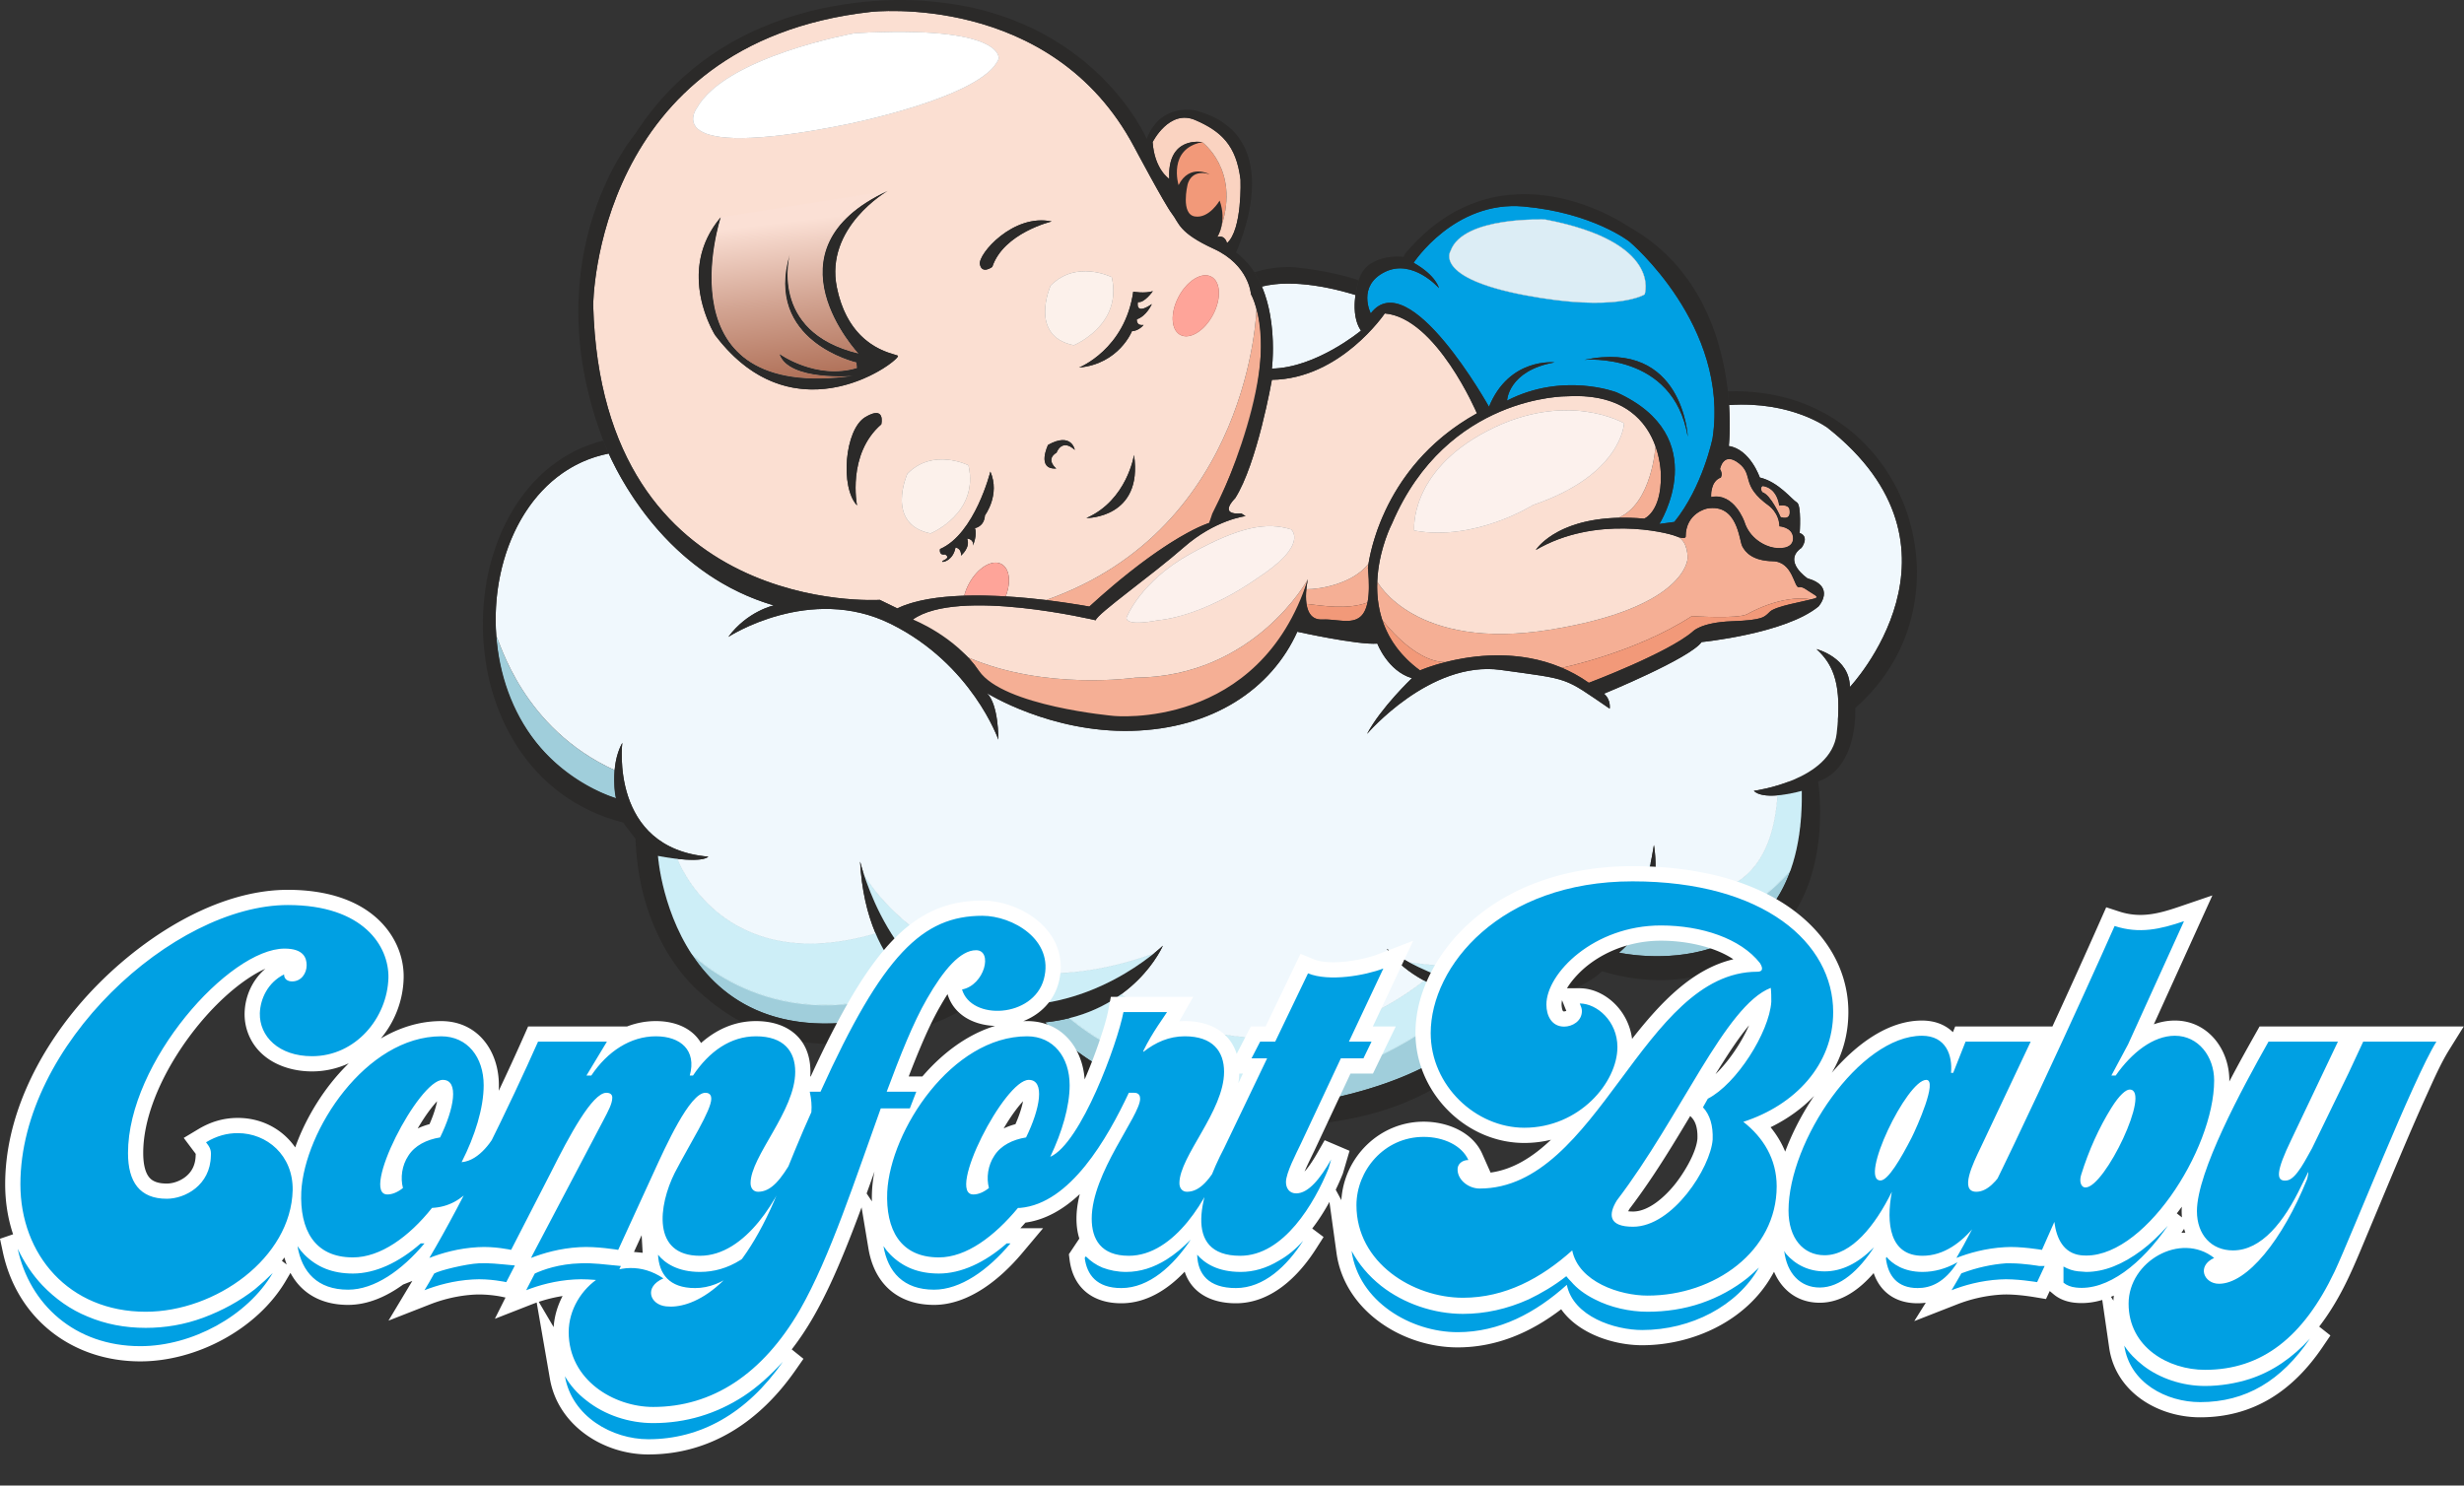 <?xml version="1.0" encoding="UTF-8"?> <svg xmlns="http://www.w3.org/2000/svg" width="1932" height="1165" fill="none" viewBox="0 0 1932 1165"><rect x="0" y="0" width="1932" height="1165" fill="#333333" stroke="none"/><g clip-path="url(#a)"><path fill="#FDCDB9" fill-rule="evenodd" d="M1381.98 381.23s10.78.304 13.06 15.334c0 0 7.28-1.367 8.04 3.036.76 4.402-.45 7.742-6.83 5.921 0 0-7.59-17.459-14.42-19.584 0 0-2.28-3.188.15-4.707Z" clip-rule="evenodd"></path><path fill="#FDCDB9" fill-rule="evenodd" d="M1348.73 367.872s2.43-13.968 14.58-4.555c12.14 9.413.91 17.004 23.68 33.399 0 0 7.89 5.466 8.2 16.093 0 0 9.71.607 10.62 8.198.91 7.591-6.68 9.716-14.57 8.502-7.9-1.215-19.43-7.592-23.38-20.344 0 0-8.05-23.071-26.11-19.432 0 0-.91-12.145 7.59-15.182 0 0 1.82-2.732-.61-6.679Z" clip-rule="evenodd"></path><path fill="#F29979" fill-rule="evenodd" d="M942.626 111.455s33.412 24.469 11.841 74.389c0 0-27.353 1.463-28.857-19.611-1.505-21.075-6.68-28.542-6.68-28.542l3.06-19.143s7.096-5.444 20.636-7.093Z" clip-rule="evenodd"></path><path fill="#A0CEDB" fill-rule="evenodd" d="M389.146 498.758c2.851 4.453 20.561 72.338 92.775 105.195 0 0-1.171 14.32 1.085 21.948 0 0-86.565-24.191-93.86-127.143Zm152.559 248.539s67.664 70.509 175.163 26.162c10.521 8.525 18.833 11.296 18.833 11.296-111.733 40.958-166.891 4.654-193.996-37.458Zm277.798 54.461c6.883-.718 13.306-1.879 19.293-3.388 0 0 142.749 127.472 312.224-16.134 13.04 3.392 22.52 4.34 22.52 4.34-39.48 71.05-171.25 81.373-171.25 81.373-123.882 7.287-182.787-66.191-182.787-66.191Zm466.757-74.862s60.78 19.2 117.65-44.25c-31.32 87.655-134.43 64.458-134.43 64.458a76.717 76.717 0 0 0 16.78-20.208Z" clip-rule="evenodd"></path><path fill="#CDEEF7" fill-rule="evenodd" stroke="#CDEEF7" stroke-miterlimit="22.926" stroke-width=".756" d="M515.873 671.197c5.922 1.104 10.964 1.859 15.256 2.352 0 0 34.03 93.917 155.436 58.496 8.709 20.454 20.471 33.447 30.304 41.414-107.5 44.347-175.163-26.162-175.163-26.162-23.129-35.935-25.833-76.1-25.833-76.1Zm388.877 76.571c-17.554 14.211-66.285 47.596-128.362 39.416-62.521-8.239-90.229-74.5-98.869-100.919 0 0 68.353 118.72 227.231 61.503Zm200.45 7.123c3.06-1.184 121.57 27.578 188.93-77.437-9.57 45.946-26.94 64.256-79.91 89.083-39.96 18.734-84.78 1.22-109.02-11.646Zm307.6-134.704c.38 25.379-2.97 45.898-8.89 62.46-56.87 63.449-117.65 44.25-117.65 44.25 5.77-10.036 8.86-20.522 10.43-30.041 0 0 90.39 31.625 97.03-73.115 9.68-.813 19.08-3.554 19.08-3.554ZM878.982 779.836s115.287 83.82 237.718-10.778c11.73 6.369 24.12 10.522 34.32 13.178-169.474 143.606-312.224 16.134-312.224 16.134 16.569-4.176 29.796-11.02 40.186-18.534Z" clip-rule="evenodd"></path><path fill="#F5AF95" fill-rule="evenodd" d="M1025.52 454.254s-41.747 76.589-135.265 77.196c0 0-70.607 10.363-131.13-15.864 0 0 1.8 1.788 4.67 5.422 7.149 9.057 9.29 25.437 49.632 34.698 18.621 4.274 41.432 10.489 70.608 10.724 0 0 75.109-1.362 117.945-55.086 10.84-13.85 16.58-35.437 23.54-57.09Zm46.74 18.254c1.26-6.173 1.48-14.871.32-27.059 0 0 .11-1.199.45-3.381-12.21 15.731-37.94 20.154-48.73 20.049-.34 3.465-.48 7.617.1 11.472 12.21 1.384 32.04 4.85 47.86-1.081Zm309.72-91.277s10.78.304 13.06 15.333c0 0 7.28-1.366 8.04 3.037.76 4.402-.45 7.742-6.83 5.921 0 0-7.59-17.459-14.42-19.584 0 0-2.28-3.188.15-4.707Zm-33.25-13.359s2.43-13.967 14.58-4.555c12.14 9.413.91 17.004 23.68 33.399 0 0 7.89 5.466 8.2 16.093 0 0 9.71.607 10.62 8.198.92 7.59-6.68 9.716-14.57 8.501-7.89-1.214-19.43-7.591-23.38-20.343 0 0-8.05-23.071-26.11-19.432 0 0-.91-12.145 7.59-15.182 0 0 1.82-2.732-.61-6.679Zm71.33 102.156c3.51-.815 6.77-1.234 1.85-4.084-5.77-3.34-7.9-6.073-11.54-5.465-3.64.607-4.56-20.04-20.34-20.343-15.79-.304-21.56-6.984-23.99-11.842-2.43-4.858-3.64-33.703-27.63-29.452 0 0-16.7 3.34-16.7 22.165 0 0-.3 2.429-7.9-.607 10.09 2.707 9.42 17.531 9.42 17.531s-.6 38.562-107.48 55.869c-106.88 17.307-135.86-37.656-135.86-37.656-.38 9.5.56 19.732 3.88 29.926 0 0 24.77 33.397 49.68 33.163 21.37-5.428 56.82-10.148 91.21 4.476 0 0 57.28-11.692 101.91-40.537 0 0 35.53 2.429 43.42-1.518 0 0 26.35-15.66 50.07-11.626Zm-122-120.03s-2.67 44.954-29.15 56.061c6.22-.158 12.97.038 20.31.677 0 0 13.36-5.162 13.06-33.399 0 0 .29-10.744-4.22-23.339ZM985.204 242.336s-4.265 171.641-164.987 228.252c0 0 27.31 3.706 33.947 5.109 0 0 52.773-50.288 93.923-65.584 0 0 55.113-109.726 37.117-167.777Z" clip-rule="evenodd"></path><path fill="#F29979" fill-rule="evenodd" d="M1072.25 472.507c-4.33 21.202-20.92 12.619-35.5 13.325-8.15.394-11.35-5.467-12.35-12.243 12.21 1.384 32.04 4.849 47.85-1.082Zm61.2 46.726c-12.38 3.144-20.03 6.526-20.03 6.526-16.12-11.84-25.11-25.73-29.65-39.69 0 0 24.77 33.398 49.68 33.164Zm286.61-49.205c-.61.14-1.22.292-1.8.47-3.94 1.215-25.81 4.858-30.36 9.109-4.56 4.251-4.86 6.68-29.76 7.591-24.89.911-30.97 8.198-30.97 8.198-20.04 17.003-81.37 40.079-81.37 40.079-6.91-4.866-14-8.733-21.14-11.767 0 0 57.28-11.692 101.91-40.537 0 0 35.53 2.429 43.42-1.518 0 0 26.35-15.66 50.07-11.625Z" clip-rule="evenodd"></path><path fill="#FAD3C1" fill-rule="evenodd" d="M972.684 140.907c-3.34-27.023-15.182-37.954-35.525-46.76-20.343-8.804-33.399 17.308-33.399 17.308 1.518 21.558 13.057 28.845 13.057 28.845-.57-10.621 1.735-17.421 5.172-21.752 7.569-9.534 20.636-7.093 20.636-7.093s29.359 21.501 15.269 65.311c-1.174 5.697-3.428 9.079-3.428 9.079 6.376-1.823 7.591 4.858 7.591 4.858 12.145-10.628 10.627-49.796 10.627-49.796Z" clip-rule="evenodd"></path><path fill="#FBDFD2" fill-rule="evenodd" d="M918.939 167.612c-5.668-7.287-29.554-52.224-29.554-52.224C824.61-6.874 682.916 9.32 682.916 9.32 465.921 33.61 465.111 239.269 465.111 239.269c6.478 245.334 224.687 231.165 224.687 231.165l13.765 6.68c13.592-6.553 32.568-9.305 52.479-9.943.775-3.016 1.975-6.132 3.609-9.2 6.698-12.581 18.128-19.587 25.529-15.646 6.518 3.47 7.736 14.274 3.358 25.394 11.34.665 22.185 1.731 31.678 2.868 160.722-56.611 164.987-228.252 164.987-228.252-2.074-7.837-4.324-11.568-4.324-11.568s-1.41-22.916-29.148-35.626c-27.738-12.71-27.125-20.242-32.792-27.529ZM696.155 286.519c-4.82 3.365-11.626 7.326-19.846 10.753-19.628 8.181-47.323 13.312-75.315 0-13.678-6.505-27.427-17.413-40.34-34.521 0 0-1.386-2.186-3.246-6.033-6.274-12.973-17.937-44.836 0-75.452 2.129-3.635 4.676-7.253 7.699-10.819 0 0-48.176 145.742 104.449 124.286 0 0-51.01 4.453-58.297-17.004 0 0 28.744 20.648 60.726 10.931l-.405-4.453s-72.871-16.598-52.224-85.016c0 0-17.408 61.13 53.844 78.134 0 0-76.515-81.373 22.671-127.525 0 0-49.391 28.339-39.675 75.705 7.286 35.518 28.23 46.679 39.959 50.894 3.913 1.406 6.8 2.039 7.813 2.545.837.419-2.086 3.576-7.813 7.575Zm72.182-79.232c-1.619-8.096 26.315-40.079 56.273-33.601 0 0-37.65 8.906-46.556 35.625 0 0-8.097 6.073-9.717-2.024Zm55.421 16.736c20.039-20.647 47.973-6.68 47.973-6.68 8.623 37.676-29.756 53.439-29.756 53.439-35.828-7.287-18.217-46.759-18.217-46.759Zm64.817 4.721s8.907 1.62 15.384-.405c0 0-6.818 9.607-11.74 8.502 0 0-2.632 10.93 10.93 1.619 0 0-4.048 9.311-11.74 11.943 0 0-.81 5.263 5.263 4.454 0 0-3.644 4.655-9.109 4.857 0 0-10.121 25.708-41.496 28.541 0 0 36.031-14.169 42.508-59.511ZM737.067 430.57c27.327-11.842 39.472-60.726 39.472-60.726 7.895 18.217-4.25 34.31-4.25 34.31-.608 9.109-7.895 10.019-7.895 10.019 2.125 5.162-1.518 13.664-1.518 13.664.91-5.161-4.555-5.465-4.555-5.465 2.826 7.22-4.858 13.359-4.858 13.359.607-5.769-4.25-6.376-4.25-6.376-2.126 12.449-14.575 12.449-9.109 10.02 5.465-2.429.91-4.554.91-4.554-5.162.911-3.947-4.251-3.947-4.251Zm187.152-197.893c6.698-12.582 18.128-19.586 25.53-15.646 7.4 3.94 7.97 17.334 1.271 29.916-6.699 12.581-18.129 19.586-25.53 15.646-7.4-3.941-7.97-17.334-1.271-29.916ZM678.463 327.12c16.193-9.716 12.55 5.668 12.55 5.668-27.125 23.481-19.028 63.56-19.028 63.56-13.36-14.169-9.716-59.512 6.478-69.228Zm149.693 40.295c-15.788.911-6.376-18.522-6.376-18.522 18.522-10.323 20.951 3.947 20.951 3.947-10.323-9.412-14.271 2.126-14.271 2.126-9.109 5.465-.304 12.449-.304 12.449Zm23.684 38.865c31.881-13.967 37.346-49.493 37.346-49.493 7.288 49.796-37.346 49.493-37.346 49.493ZM783.071 46.096c-11.766 30.203-120.238 51.617-120.238 51.617C514.662 127.468 546.239 84.96 546.239 84.96 568.708 44.274 670.12 26.056 670.12 26.056c118.416-6.68 112.951 20.04 112.951 20.04Zm-53.439 372.251c-35.828-7.287-18.218-46.759-18.218-46.759 20.04-20.647 47.974-6.68 47.974-6.68 8.622 37.675-29.756 53.439-29.756 53.439Z" clip-rule="evenodd"></path><path fill="#F0F8FD" fill-rule="evenodd" d="M887.256 573.16c-63.56 1.619-113.356-29.553-113.356-29.553 9.312 9.311 8.907 36.435 8.907 36.435s-20.647-59.107-84.207-90.684c-63.56-31.578-127.525 10.121-127.525 10.121 14.979-20.242 35.626-24.696 35.626-24.696-78.488-22.972-116.744-91.205-129.431-119.092-60.829 11.905-93.077 78.089-88.125 143.067 2.851 4.453 20.561 72.338 92.775 105.195.604-6.952 2.271-14.585 6.017-21.417 0 0-10.324 82.588 67.406 89.268 0 0-2.538 4.231-24.215 1.745 0 0 34.03 93.917 155.436 58.496-6.262-14.707-10.945-33.271-12.197-56.598 0 0 .965 4.134 3.151 10.817 0 0 68.352 118.721 227.231 61.504 4.598-3.722 7.057-6.129 7.057-6.129s-8.88 20.88-32.826 38.197c0 0 115.287 83.82 237.72-10.778-11.23-6.093-21.85-14.214-29.4-24.99 0 0 6.79 4.922 17.9 10.823 3.06-1.184 121.57 27.578 188.93-77.437.96-4.628 1.85-9.536 2.68-14.76 0 0 2.99 15.152-.12 34.162 0 0 90.39 31.625 97.03-73.116-7.37.619-14.9.121-18.57-3.554 0 0 12.48-1.623 26.53-6.852 6.96.377 46.15-9.758 39.45-49.127 1.88-29.416-4.3-43.741-16.8-55.15 0 0 26.12 6.68 26.12 29.756 0 0 102.62-108.7-17.61-203.433 0 0-28.26-21.083-77.08-17.755 1.27 19.219-.2 32.164-.2 32.164 16.8 2.631 24.29 24.695 24.29 24.695 14.77 3.441 25.3 17.509 29.04 19.533 3.75 2.024 2.23 23.987 2.23 23.987 8.1 2.935 1.42 11.639 1.42 11.639-15.18 10.525 4.65 23.885 4.65 23.885 22.67 6.478 8.71 22.064 8.71 22.064-26.11 21.457-91.7 27.935-91.7 27.935-9.31 12.955-76.51 40.484-76.51 40.484 5.66 4.859 4.45 11.741 4.45 11.741-36.84-25.1-29.96-22.671-85.42-30.364-55.47-7.691-104.86 50.201-104.86 50.201 10.93-20.647 35.22-43.723 35.22-43.723-19.02-5.668-27.12-27.125-27.12-27.125-15.38 1.215-62.75-9.311-62.75-9.311-20.242 44.938-66.394 76.11-129.954 77.73Z" clip-rule="evenodd"></path><path fill="#FBDFD2" fill-rule="evenodd" d="M1079.89 456.143s28.98 54.963 135.86 37.656c106.87-17.307 107.48-55.869 107.48-55.869s.59-12.93-7.55-16.844c-.57-.189-1.19-.417-1.87-.687-7.59-3.036-62.85-16.396-109.61 10.931 0 0 14.89-24.005 64.71-25.272 26.48-11.107 29.15-56.061 29.15-56.061-6.73-18.812-24.16-41.755-69.26-39.209 0 0-94.13-1.214-137.24 99.591 0 0-10.64 20.237-11.67 45.764Zm122.19-60.114s-45.54 28.845-93.21 20.04c0 0-4.56-46.152 57.69-78.337 62.24-32.185 106.88-5.769 106.88-5.769s-1.52 40.383-71.36 64.066Z" clip-rule="evenodd"></path><path fill="#FBDFD2" fill-rule="evenodd" d="M1024.29 462.117c10.8.105 36.52-4.318 48.74-20.05 2.42-15.412 16.4-79.887 85.02-117.919 0 0-31.88-74.997-72.26-78.336 0 0-34.62 51.313-88.512 52.072 0 0-11.538 65.888-28.844 92.911 0 0-13.967 13.36 4.858 11.842l3.34 2.125s-23.684 2.733-48.581 24.595c-24.898 21.861-67.71 51.921-68.925 57.082 0 0-108.092-25.808-143.314-.607 0 0 6.265 7.398 19.082 16.196 6.426 4.412 17.893 6.781 24.229 13.558 60.523 26.227 131.13 15.863 131.13 15.863 93.518-.607 135.267-77.195 135.267-77.195s-.79 3.347-1.23 7.863Zm-90.921-27.829c39.472-21.862 60.119-24.898 78.941-19.13 0 0 14.88 11.842-27.324 38.866 0 0-38.865 28.541-77.426 32.488 0 0-24.594 5.162-24.291-2.125 0 0 10.628-28.238 50.1-50.099Z" clip-rule="evenodd"></path><path fill="#00A0E3" fill-rule="evenodd" d="M1242.41 282.182c77.32-16.193 80.96 60.322 80.96 60.322-11.33-66.799-80.96-60.322-80.96-60.322Zm-60.73 31.983c44.13-22.671 85.83-6.478 85.83-6.478 76.92 34.817 33.6 103.235 33.6 103.235l11.74-1.619c22.26-27.53 29.96-65.585 29.96-65.585 13.36-88.255-65.18-154.244-65.18-154.244s-28.75-22.671-83-27.53c-54.24-4.858-86.23 44.128-86.23 44.128 17.82 10.121 19.84 19.837 19.84 19.837s-20.65-23.48-42.51-12.55c-21.86 10.931-10.93 32.388-10.93 32.388 29.96-39.27 92.71 73.276 92.71 73.276 15.79-38.865 51.41-34.817 51.41-34.817-36.43 6.478-37.24 29.959-37.24 29.959Zm107.85-83.31s-21.86 14.271-93.82.607c-71.96-13.663-58.3-34.614-58.3-34.614 9.73-27.463 74.39-24.594 74.39-24.594 92 17.611 77.73 58.601 77.73 58.601Z" clip-rule="evenodd"></path><path fill="#FCF1ED" fill-rule="evenodd" stroke="#FCF1ED" stroke-miterlimit="22.926" stroke-width=".288" d="M933.37 434.288c-39.472 21.861-50.1 50.099-50.1 50.099-.303 7.287 24.291 2.125 24.291 2.125 38.561-3.947 77.426-32.488 77.426-32.488 42.203-27.024 27.323-38.866 27.323-38.866-18.821-5.768-39.468-2.732-78.94 19.13Zm233.19-96.555c-62.25 32.185-57.69 78.336-57.69 78.336 47.67 8.806 93.21-20.039 93.21-20.039 69.84-23.683 71.36-64.066 71.36-64.066s-44.64-26.416-106.88 5.769Z" clip-rule="evenodd"></path><path fill="#DCEDF5" fill-rule="evenodd" stroke="#DCEDF5" stroke-miterlimit="22.926" stroke-width=".288" d="M1195.71 231.462c71.96 13.664 93.82-.607 93.82-.607s14.27-40.99-77.73-58.601c0 0-64.66-2.869-74.39 24.594 0 0-13.66 20.951 58.3 34.614Z" clip-rule="evenodd"></path><path fill="#FCF1EB" fill-rule="evenodd" stroke="#FCF1EB" stroke-miterlimit="22.926" stroke-width=".288" d="M729.632 418.347s38.378-15.764 29.755-53.439c0 0-27.934-13.967-47.973 6.679 0 0-17.611 39.473 18.218 46.76Zm94.125-194.324s-17.61 39.472 18.218 46.759c0 0 38.379-15.763 29.756-53.439 0 0-27.934-13.967-47.974 6.68Z" clip-rule="evenodd"></path><path fill="#FEA499" fill-rule="evenodd" stroke="#FEA499" stroke-miterlimit="22.926" stroke-width=".288" d="M949.749 217.031c-7.402-3.94-18.832 3.065-25.53 15.646-6.699 12.582-6.129 25.976 1.271 29.917 7.401 3.94 18.831-3.066 25.53-15.647 6.699-12.582 6.129-25.976-1.271-29.916Z" clip-rule="evenodd"></path><path fill="#FEA499" fill-rule="evenodd" d="M788.537 467.719c4.379-11.12 3.16-21.924-3.357-25.394-7.401-3.94-18.832 3.065-25.53 15.647-1.633 3.067-2.833 6.184-3.609 9.196 10.794-.347 21.862-.073 32.496.551Z" clip-rule="evenodd"></path><path fill="#fff" fill-rule="evenodd" stroke="#fff" stroke-miterlimit="22.926" stroke-width=".288" d="M546.238 84.96s-31.577 42.508 116.594 12.752c0 0 108.472-21.413 120.238-51.617 0 0 5.465-26.72-112.951-20.04 0 0-101.412 18.219-123.881 58.905Z" clip-rule="evenodd"></path><path fill="#F0F8FD" fill-rule="evenodd" d="M989.445 224.726c12.365 29.144 7.828 64.339 7.828 64.339 34.817-.607 69.837-29.756 69.837-29.756-5.73-8.34-5.41-20.126-4.31-27.965-40-12.184-63.416-9.216-73.355-6.618Z" clip-rule="evenodd"></path><path fill="url(#b)" fill-rule="evenodd" d="m695.872 149.8-130.764 20.647s-48.177 145.742 104.449 124.286c0 0-51.01 4.453-58.297-17.004 0 0 28.743 20.647 60.726 10.931l-.405-4.453s-72.872-16.599-52.224-85.017c0 0-17.409 61.131 53.843 78.135 0 0-76.515-81.374 22.672-127.525Z" clip-rule="evenodd"></path><path fill="#2B2A29" fill-rule="evenodd" d="M1354.82 306.966c139.2-4.93 197.33 162.974 99.88 248.243 0 0 2.68 46.849-29.15 57.69 0 0 15.79 97.162-52.22 134.205 0 0-44.94 36.436-117.21 14.574 0 0-19.43 21.254-66.79 22.469 0 0-34.01 100.198-195.543 98.984 0 0-124.488 4.251-194.324-78.944 0 0-42.508-3.644-48.58-10.324 0 0-114.166 65.585-202.218-15.789 0 0-47.367-37.042-50.403-120.237l-9.716-12.753c-147.228-37.835-140.742-267.97-15.56-299.582.761 2.006 2.169 5.538 4.285 10.19-111.26 21.773-126.902 225.142 5.809 270.567 0 0-5.465-24.898 4.858-43.723 0 0-10.324 82.588 67.406 89.268 0 0-3.643 6.072-39.472-.608 0 0 12.752 189.466 219.829 113.558 0 0-56.475-18.825-61.333-109.307 0 0 23.683 101.413 102.019 111.736 78.337 10.324 135.42-45.544 135.42-45.544s-22.469 52.831-92.304 60.119c0 0 58.904 73.478 182.787 66.191 0 0 131.77-10.323 171.25-81.373 0 0-60.73-6.072-86.23-42.508 0 0 68.62 49.795 126.91 22.468 58.3-27.326 73.48-46.759 82.59-103.841 0 0 10.32 52.224-27.33 84.409 0 0 145.75 32.791 143.32-126.918 0 0-29.15 8.502-37.65 0 0 0 60.72-7.894 64.97-44.937 4.26-37.043-1.82-53.439-15.78-66.191 0 0 26.11 6.679 26.11 29.755 0 0 102.63-108.699-17.61-203.432 0 0-28.26-21.084-77.08-17.756-.22-3.371-.53-6.939-.94-10.659Z" clip-rule="evenodd"></path><path fill="#2B2A29" fill-rule="evenodd" d="M729.773 1.12s-152.22-19.433-231.569 103.639c0 0-80.158 93.923-25.909 238.856 0 0 34.816 102.02 134.407 131.168 0 0-20.647 4.454-35.626 24.696 0 0 63.965-41.698 127.525-10.121 63.56 31.578 84.207 90.684 84.207 90.684s.405-27.124-8.907-36.435c0 0 49.796 31.173 113.356 29.553 63.56-1.619 109.712-32.792 129.953-77.729 0 0 47.37 10.525 62.75 9.311 0 0 8.1 21.456 27.13 27.124 0 0-24.29 23.076-35.23 43.723 0 0 49.4-57.892 104.86-50.2s48.58 5.263 85.42 30.363c0 0 1.21-6.882-4.45-11.74 0 0 67.2-27.53 76.51-40.484 0 0 65.59-6.479 91.7-27.936 0 0 13.97-15.586-8.71-22.063 0 0-19.83-13.36-4.65-23.886 0 0 6.68-8.704-1.42-11.639 0 0 1.52-21.962-2.23-23.987-3.74-2.024-14.27-16.092-29.04-19.533 0 0-7.49-22.064-24.29-24.695 0 0 13.76-120.845-78.95-172.259 0 0-98.78-69.228-174.89 21.456l-1.21 2.429s-31.38-4.048-36.03 21.66c0 0-6.68 22.672 2.63 36.234 0 0-35.02 29.149-69.837 29.756 0 0 8.297-64.37-28.136-91.089 0 0 43.723-91.9-31.982-111.332 0 0-27.124-6.477-38.055 22.266 0 0-41.294-96.757-169.327-107.79Zm437.737 317.903s-62.75-112.545-92.71-73.276c0 0-10.93-21.457 10.93-32.388 21.86-10.93 42.51 12.551 42.51 12.551s-2.02-9.717-19.84-19.838c0 0 31.99-48.986 86.23-44.127 54.25 4.858 83 27.529 83 27.529s78.54 65.989 65.18 154.245c0 0-7.7 38.055-29.96 65.584l-11.74 1.619s43.32-68.418-33.6-103.234c0 0-41.7-16.194-85.83 6.477 0 0 .81-23.481 37.24-29.958 0 0-35.62-4.049-51.41 34.816Zm74.9-36.84s69.63-6.478 80.96 60.321c0 0-3.64-76.515-80.96-60.321Zm-261.531-51.415s30.771 51.01-30.363 172.058l-2.429 7.286s-30.364 8.097-93.924 65.585c0 0-105.258-20.445-150.6 1.417l-13.765-6.68S471.589 484.603 465.111 239.27c0 0 .81-205.66 217.805-229.95 0 0 141.694-16.194 206.469 106.068 0 0 23.886 44.937 29.553 52.224 5.668 7.287 5.055 14.82 32.793 27.529 27.737 12.711 29.148 35.627 29.148 35.627ZM695.871 149.8s-49.391 28.339-39.675 75.705c9.716 47.367 43.723 51.415 47.771 53.439 4.049 2.025-79.753 68.014-143.313-16.193 0 0-31.578-49.796 4.453-92.304 0 0-48.176 145.743 104.449 124.286 0 0-51.01 4.453-58.297-17.003 0 0 28.744 20.647 60.726 10.93l-.405-4.453s-72.871-16.598-52.225-85.016c0 0-17.407 61.131 53.845 78.134 0 0-76.516-81.373 22.671-127.525Zm128.739 23.886s-37.65 8.906-46.556 35.626c0 0-8.097 6.072-9.717-2.024-1.619-8.097 26.315-40.08 56.273-33.602ZM671.985 396.349s-8.097-40.08 19.028-63.561c0 0 3.643-15.384-12.551-5.668-16.193 9.717-19.837 55.059-6.477 69.229Zm174.081-108.093s36.032-14.169 42.509-59.512c0 0 8.906 1.62 15.384-.405 0 0-6.818 9.607-11.741 8.502 0 0-2.631 10.931 10.931 1.619 0 0-4.048 9.312-11.74 11.943 0 0-.81 5.263 5.263 4.453 0 0-3.644 4.656-9.109 4.859 0 0-10.121 25.707-41.497 28.541Zm456.214 85.081s1.82-66.799-73.48-62.549c0 0-94.13-1.214-137.24 99.591 0 0-37.65 71.657 21.86 115.38 0 0 72.87-32.184 132.38 9.717 0 0 61.33-23.077 81.37-40.08 0 0 6.08-7.287 30.97-8.198 24.9-.911 25.21-3.34 29.76-7.591 4.55-4.25 26.42-7.894 30.36-9.109 3.95-1.214 9.42-1.214 3.65-4.554-5.77-3.34-7.9-6.073-11.54-5.466-3.65.608-4.56-20.039-20.34-20.343-15.79-.303-21.56-6.983-23.99-11.842-2.43-4.858-3.65-33.702-27.63-29.451 0 0-16.7 3.339-16.7 22.165 0 0-.31 2.428-7.9-.608-7.59-3.036-62.85-16.396-109.61 10.931 0 0 18.83-30.363 85.02-24.594 0 0 13.36-5.162 13.06-33.399Zm46.45-5.466s2.43-13.967 14.58-4.554c12.14 9.412.91 17.003 23.68 33.399 0 0 7.89 5.466 8.2 16.092 0 0 9.71.608 10.62 8.199.91 7.59-6.68 9.716-14.57 8.501-7.89-1.215-19.43-7.591-23.38-20.343 0 0-8.05-23.071-26.11-19.433 0 0-.91-12.145 7.59-15.181 0 0 1.82-2.733-.61-6.68Zm33.25 13.36s10.78.303 13.06 15.333c0 0 7.28-1.366 8.04 3.036.76 4.403-.45 7.743-6.83 5.921 0 0-7.59-17.458-14.42-19.584 0 0-2.28-3.188.15-4.706Zm-605.441-11.388s-12.145 48.885-39.472 60.727c0 0-1.215 5.162 3.947 4.251 0 0 4.555 2.125-.911 4.554-5.465 2.429 6.984 2.429 9.109-10.019 0 0 4.858.607 4.251 6.376 0 0 7.684-6.14 4.858-13.36 0 0 5.465.304 4.554 5.465 0 0 3.644-8.502 1.519-13.663 0 0 7.287-.911 7.894-10.02 0 0 12.145-16.092 4.251-34.311Zm51.617-2.428s-8.805-6.984.304-12.449c0 0 3.947-11.538 14.271-2.125 0 0-2.43-14.271-20.951-3.948 0 0-9.412 19.433 6.376 18.522Zm61.03-10.628s-5.466 35.526-37.347 49.493c0 0 44.634.303 37.347-49.493Zm14.575-245.333s13.056-26.112 33.399-17.306c20.343 8.805 32.185 19.735 35.525 46.759 0 0 1.518 39.168-10.627 49.795 0 0-1.215-6.68-7.591-4.858 0 0 7.895-11.842 1.822-28.541 0 0-8.198 14.27-19.432 12.449-11.235-1.822-5.769-24.595-5.769-24.595s2.125-13.056 17.307-8.501c0 0-15.639-8.661-24.291 8.501 0 0-8.774-28.387 18.522-33.702 0 0-27.63-5.162-25.809 28.845 0 0-11.538-7.288-13.056-28.846Zm93.518 186.43s-11.537 65.888-28.844 92.911c0 0-13.968 13.36 4.858 11.842l3.34 2.126s-23.684 2.732-48.581 24.594c-24.898 21.861-67.71 51.921-68.925 57.082 0 0-108.093-25.808-143.314-.607 0 0 32.792 12.752 51.921 40.383 19.129 27.631 105.36 35.221 105.36 35.221s114.166 11.842 152.426-107.182c0 0-7.59 32.489 11.23 31.578 18.83-.911 40.99 13.663 35.83-40.383 0 0 7.14-77.882 85.47-121.301 0 0-31.88-74.996-72.26-78.336 0 0-34.62 51.313-88.511 52.072Z" clip-rule="evenodd"></path><path fill="#2B2A29" fill-rule="evenodd" d="M989.441 224.728c9.943-2.599 33.359-5.568 73.359 6.616.69-4.907 1.68-8.269 1.68-8.269.2-1.127.46-2.194.76-3.21-7.84-2.785-24-7.478-49.59-10.187 0 0-16.011-1.601-32.022 3.952 2.261 3.533 4.185 7.262 5.813 11.098Z" clip-rule="evenodd"></path><path fill="#fff" fill-rule="evenodd" d="m1818.45 1040.36 8.82 6.97-6.24 9.19c-23.17 34.1-53.96 55-95.93 55-33.04 0-66.26-19.72-71.3-54.51l-5.44-37.54c-7.11 2.12-14.54 3-22.12 2.11-5.8-.68-11.42-2.71-15.94-6.48l-3.13-2.61-2.93 6.27-8.92-1.48c-8.04-1.32-18.3-2.48-26.43-1.97-11.7.73-23.44 3.36-34.36 7.64l-33.57 13.13 9.03-14.44c-2.06.29-4.19.44-6.39.44-17.55 0-29.43-9.01-34.47-23.681-10.98 12.731-25.25 23.261-42.32 23.261-17.4 0-29.72-10.01-35.8-24.308l-1.48 2.623c-20.13 35.735-61.9 55.015-101.94 55.015-22.38 0-49.98-9.06-63.48-28.21-23.6 18.05-50.54 29.9-81.23 29.9-43.28 0-88.68-28.77-94.93-74.004l-5.55-40.068c-3.92 7.141-8.42 14.242-13.49 20.84l8.89 6.67-5.95 9.326c-13.92 21.816-35.253 42.636-62.795 42.636-19.666 0-34.75-8.32-40.157-24.768-13.272 13.988-30.074 24.768-49.707 24.768-22.248 0-37.663-11.88-40.521-34.028l-.571-4.428 8.195-12.294c-1.475-4.659-2.238-9.881-2.238-15.603 0-6.424.984-12.899 2.599-19.263-12.411 11.656-26.605 20.137-42.622 22.359a187.619 187.619 0 0 1-3.949 4.381h17.798l-16.467 19.604c-16.766 19.962-41.573 40.542-69.044 40.542-28.405 0-46.828-16.55-51.427-44.145l-5.393-32.359c-3.971 10.767-8.062 21.489-12.373 32.117-7.442 18.348-15.637 36.837-25.519 54.017-5.134 8.92-10.755 17.39-16.876 25.26l9.201 7.39-6.383 9.15c-27.566 39.5-66.139 65.86-115.258 65.86-35.366 0-70.832-22.82-77.149-59.26l-10.379-59.88c-1.308.46-2.607.95-3.895 1.45l-28.892 11.3 8.329-16.66-1.963-.43c-6.971-1.53-15.815-2.27-22.878-1.85-11.723.7-23.403 3.36-34.335 7.64l-32.573 12.75 17.996-30 .686-1.14-7.204 2.82c-12.879 9.36-27.592 15.97-43.162 15.97-21.081 0-36.663-9.12-45.177-25.099l-3.602 6.129c-22.391 38.11-70.2 63.27-114.073 63.27-53.546 0-96.668-33.41-107.86-85.805L0 971.485l10.264-3.504C6.217 955.884 4.06 942.69 4.06 928.726c0-51.474 24.57-101.039 57.16-139.729 38.44-45.635 102.459-91.166 164.453-91.166 24.705 0 51.124 5.337 69.966 22.387 13.208 11.95 21.26 28.831 20.856 46.768-.4 17.712-7.03 34.451-17.888 47.445 14.291-8.428 30.233-13.657 47.306-13.657 28.599 0 45.26 23.252 45.26 50.323 0 1.435-.036 2.88-.108 4.332 6.807-14.369 13.457-28.817 19.88-43.333l3.143-7.103h77.591c7.046-2.708 14.603-4.219 22.572-4.219 12.557 0 25.594 3.855 33.455 14.257a30.653 30.653 0 0 1 1.973 2.948c11.805-10.464 26.234-17.205 43.045-17.205 25.019 0 42.728 13.818 42.728 39.775 0 1.228-.043 2.455-.126 3.681h.357c8.037-17.478 16.511-34.848 25.829-51.654 7.961-14.359 16.708-28.648 26.809-41.614 14.942-19.179 32.744-35.222 56.744-41.589 8.268-2.193 16.735-3.104 25.278-3.104 11.143 0 22.87 3.31 32.647 8.583 21.12 11.388 33.588 32.07 26.954 56.283-2.565 9.365-8.072 17.294-15.804 23.134-3.595 2.716-7.57 4.903-11.757 6.558a84.11 84.11 0 0 1 2.977-.053c26.98 0 43.335 20.694 45.1 45.766a394.656 394.656 0 0 0 12.011-31.358c2.524-7.536 5.206-15.872 6.688-23.686l1.84-9.707h64.612l-10.2 17.849c-.245.429-.501.86-.767 1.293a59.517 59.517 0 0 1 4.332-.157c20.034 0 35.38 8.86 40.701 25.718l11.096-21.499h11.577l27.361-56.959 10.41 4.271c12.68 5.205 37.84.852 50.27-3.903l27.67-10.579-31.61 67.17h17.95l-17.87 36.939h-17.62l-28 59.789c-1.48 3.163-5.38 10.8-8.04 17.097 4.03-4.517 7.56-10.265 10.5-15.418l5.27-9.217 19.53 8.318-5.27 17.928-.23.552a205.304 205.304 0 0 1-5.34 12.058l4.42 8.161c2.05-33.795 29.98-61.531 64.55-61.531 18.03 0 38.16 7.779 45.92 25.226l6.53 14.693c17.56-2.41 32.97-12.11 47.36-25.742a88.09 88.09 0 0 1-20.92 2.511c-46.25 0-85.34-39.956-85.34-86.184 0-34.074 19.17-66.178 44.27-88.093 34.73-30.322 80.43-42.812 125.87-42.812 39.7 0 82.69 7.013 116.91 28.256 25.95 16.106 45.94 40.245 51.12 70.936a91.779 91.779 0 0 1 1.27 15.258c0 17.728-4.76 33.721-12.97 47.556 18.71-21.807 43.64-40.922 70.65-40.922 10.35 0 18.5 3.444 24.3 9.112l1.77-4.471h76.24c12.81-27.785 25.46-55.66 37.82-83.606l4.37-9.856 10.24 3.342c16.61 5.415 30.88 1.707 46.88-3.747l26.12-8.906-45.9 101.084c5.24-1.881 10.74-2.952 16.46-2.952 25.77 0 42.72 22.401 42.72 46.948v.858c7.56-14.44 14.85-27.436 20.29-37.09l3.42-6.075h160.1l-11.37 18.24c-6.45 10.347-12.13 23.275-17.18 34.392-7.93 17.439-15.47 35.081-22.94 52.724-7.71 18.241-15.3 36.533-22.96 54.799-5.16 12.31-10.29 24.973-16 37.032-6.58 13.91-14.14 26.84-22.9 38.18Zm-161.34-20.35c.06-1.33.17-2.65.33-3.96-.75.34-1.5.67-2.25.98l1.92 2.98Zm53.64-73.661a199.541 199.541 0 0 1-3.92 5.232l4.03 3.149a51.792 51.792 0 0 1-.11-8.381Zm1.78 17.37-2.12 3.095c1.03-.065 2.06-.098 3.09-.099-.36-.979-.68-1.979-.97-2.996Zm-290.11-104.246c-9.58 9.998-21.23 18.27-34.13 24.549 4.78 5.844 8.65 12.237 11.46 19.132 4.62-12.379 10.56-24.228 16.89-34.679 1.78-2.937 3.71-5.952 5.78-9.002Zm-738.751 82.698c-.082-2.662-.054-5.373.081-8.122.246-5.029.904-10.137 1.916-15.263a2926.599 2926.599 0 0 1-6.141 17.169l4.144 6.216Zm96.574-137.603c-16.311-.556-32.246-8.248-37.293-24.914-2.042 3.181-3.953 6.391-5.725 9.47-5.83 10.125-10.77 20.967-15.322 31.719-3.274 7.731-6.379 15.543-9.397 23.387h10.708c15.258-17.776 34.754-32.896 57.029-39.662ZM434.108 1040.78c.587-8.56 3.056-16.86 7.021-24.38-6.341.98-12.608 2.52-18.688 4.55l11.667 19.83Zm-211.095-54.616c-.647.889-1.308 1.769-1.983 2.64l3.775 2.919a62.505 62.505 0 0 1-1.792-5.559Zm50.462-152.29a68.086 68.086 0 0 1-28.818 6.37c-21.272 0-42.882-9.507-50.45-30.724a41.922 41.922 0 0 1-2.399-15.299c.383-13.408 6.334-25.98 16.281-34.526-9.38 4.193-18.723 11.005-24.971 16.169-17.459 14.429-33.098 33.19-45.069 52.371-13.679 21.919-25.751 49.775-25.751 76.021 0 6.246.816 15.625 5.759 20.183 3.32 3.063 8.357 3.748 12.688 3.748 5.237 0 10.948-2.208 14.988-5.497 5.185-4.22 7.559-9.912 7.679-16.542l.008-.387.032-.386c.009-.114.021-.255.025-.39-.393-.648-1.073-1.47-1.477-2.009l-7.937-10.582 11.342-6.806c9.654-5.792 19.773-8.872 31.03-8.872 19.042 0 35.257 9.027 45.039 23.119 6.355-17.975 16.23-35.246 27.017-49.142 4.558-5.871 9.568-11.54 14.984-16.819Zm223.615 147.96 6.811.639-.788-13.781-6.023 13.142Zm474.595-139.902a58.527 58.527 0 0 1-.691 7.489l3.588-7.489h-2.897Zm308.005-27.198c22.87-29.204 47.68-54.991 79.45-62.434-16.16-10.725-39.18-14.577-56.79-14.577-20.56 0-41.1 6.56-57.34 19.292-5.16 4.044-12.01 10.78-16.36 18.023h10c10.82 0 21.15 5.478 28.49 13.218 6.95 7.34 11.25 16.593 12.55 26.478Zm-54.92-30.328a17.352 17.352 0 0 0-.35 3.406c0 1.118.33 4.5 1.3 5.295.17.061.54.073.69.073.42 0 1.19-.164 1.73-.428-.19-.466-.4-.938-.57-1.352l-2.8-6.994ZM327.502 884.991c2.957-1.403 6.068-2.523 9.259-3.382 2.168-4.921 4.063-10.074 5.335-15.185a54.41 54.41 0 0 0 .602-2.771 86.703 86.703 0 0 0-4.066 4.766c-4.055 5.157-7.767 10.819-11.13 16.572Zm459.446 0c2.957-1.403 6.068-2.523 9.259-3.382 2.168-4.921 4.063-10.074 5.335-15.185a54.41 54.41 0 0 0 .602-2.771 86.6 86.6 0 0 0-4.065 4.766c-4.057 5.157-7.768 10.819-11.131 16.572Zm584.492-80.929c-8.34 10.051-15.84 21.728-20.48 29.02a900.226 900.226 0 0 0-5.86 9.344c10.17-9.768 20.31-24.691 26.34-38.364Zm-46.14 71.134c-9.36 15.642-18.78 31.254-28.92 46.473-5.99 8.985-12.2 17.83-18.74 26.426-.29.501-.66 1.159-1 1.839 1.44.153 2.97.192 3.78.192 12.38 0 24.84-11.57 32.19-20.503 7.09-8.614 17.34-25.156 18.33-36.615.19-5.557-.46-12.236-4.42-16.496l-1.22-1.316Z" clip-rule="evenodd"></path><path fill="#00A0E3" d="M161.545 895.817c2.532 3.375 4.219 5.484 3.798 10.547-.423 23.205-20.252 33.753-34.597 33.753-21.095 0-30.377-13.079-30.377-35.862 0-71.302 79.318-160.324 122.774-160.324 14.767 0 17.298 7.173 17.298 13.079 0 6.329-4.219 12.657-11.391 12.657-3.375 0-6.328-1.687-6.328-5.484-12.658 6.328-18.564 18.986-18.986 30.377-.422 18.142 14.766 33.752 40.925 33.752 34.174 0 59.066-29.955 59.91-61.598.422-24.47-19.408-56.957-78.896-56.957-89.444 0-209.686 109.695-209.686 218.968 0 55.269 37.971 99.995 98.303 99.995 54.848 0 113.914-42.194 115.18-95.354.422-27.424-20.251-44.721-43.034-44.721-8.438 0-16.454 2.109-24.893 7.172ZM199.939 1011c-11.814 9.28-25.736 16.87-40.503 22.36-14.767 5.48-29.955 8.01-45.144 8.01-16.454 0-31.643-2.95-45.565-8.86-13.501-5.48-25.315-13.92-35.44-24.47-8.017-8.435-14.345-18.139-19.408-28.686 9.282 43.456 44.722 76.366 96.194 76.366 40.503 0 83.959-23.63 103.789-57.381-4.22 4.221-8.86 8.441-13.923 12.661Zm191.122-125.731c-4.641 8.438-14.767 24.892-29.112 26.158 10.548-20.673 17.299-42.612 17.299-60.332 0-21.939-12.657-38.393-33.331-38.393-59.066 0-107.163 73.833-109.695 121.93-1.265 29.533 10.126 51.472 40.503 51.472 21.517 0 43.878-16.032 62.02-38.815 25.736-1.266 41.768-23.205 53.16-62.442l-.844.422Zm-87.334 51.472c-21.517 0 24.471-89.865 43.456-89.865 13.079 0 8.86 22.783-2.11 45.144-10.547 1.687-19.829 6.328-24.892 14.344-5.063 7.594-6.328 17.298-4.219 25.315-4.219 3.375-8.438 5.062-12.235 5.062Zm26.158 38.394c-17.298 15.188-35.862 23.626-53.16 23.626-8.016 0-15.188-1.265-21.517-3.797-6.328-2.531-11.813-6.328-16.454-10.97-2.11-2.109-3.797-4.218-5.485-6.75 3.375 20.252 15.611 34.176 39.659 34.176 20.673 0 42.19-15.19 59.91-36.285h-2.953Zm182.684-55.692c9.282-20.251 28.268-62.441 40.503-62.441 3.797 0 4.641 2.531 4.641 4.64 0 9.283-16.455 34.597-28.69 58.223-12.656 25.314-18.141 64.973 19.83 64.973 35.862 0 62.863-45.987 72.567-75.52-8.86 15.188-16.454 25.314-27.001 25.314-3.798 0-5.907-2.953-5.907-6.75 0-21.096 35.018-56.536 35.018-87.335 0-16.032-8.86-27.845-30.799-27.845-19.83 0-36.706 11.813-49.363 30.799h-2.531c5.485-19.83-7.173-30.799-26.58-30.799-19.83 0-37.972 11.813-50.629 30.799h-3.797l16.033-26.581H421.86c-21.095 47.676-58.645 124.884-85.225 169.606 9.704-3.797 22.783-7.594 37.972-8.438 13.079-.844 26.158 2.109 26.158 2.109l31.221-60.754c14.344-28.689 32.486-62.441 43.455-62.441 3.376 0 4.642 1.687 4.642 3.797 0 4.64-2.954 10.126-7.173 18.142l-55.269 105.053-1.266 2.532c9.704-3.797 22.783-7.594 37.971-8.438 13.079-.844 30.378 2.109 30.378 2.109l27.845-60.754Zm-57.379 71.302c-16.876.422-29.533 5.063-35.862 8.016l-5.484 10.549-1.266 2.53c9.704-3.8 22.783-7.59 37.971-8.44 13.079-.84 30.377 2.11 30.377 2.11l5.907-12.656c-13.501-1.265-21.939-2.531-31.643-2.109Zm-51.472 1.688c-13.501-1.266-20.673-2.11-28.267-1.688-9.704.422-30.799 5.485-35.019 8.016-2.531 4.639-5.062 8.859-7.594 13.079 9.704-3.8 22.783-7.59 37.971-8.44 13.079-.84 26.159 2.11 26.159 2.11l6.75-13.077Zm176.778-4.22c-10.126 6.329-20.674 9.283-31.643 9.283-17.298 0-27.424-6.751-32.909-13.502.844 14.767 8.439 26.156 29.112 26.156 21.939 0 40.924-17.296 54.425-37.969-6.328 6.751-12.235 11.813-18.985 16.032ZM765.29 745.197c13.501 0 6.75 27.424-10.97 30.799 7.173 24.47 55.691 22.361 64.13-8.016 8.437-31.221-24.893-49.785-48.097-49.785-46.832 0-78.053 29.955-126.994 137.963h-8.437c1.265 5.906 1.687 10.969 1.265 16.032-8.438 18.564-16.876 39.659-26.158 62.442-31.643 78.048-69.192 91.978-87.756 89.868-12.657-1.27-17.72-15.19-2.109-21.94-34.175-23.207-74.255 7.17-74.255 42.19 0 37.55 35.439 58.64 66.238 58.64 45.988 0 85.647-25.31 115.18-76.36 23.627-41.348 43.456-102.946 63.285-157.793h22.783l5.063-13.079h-23.204c10.547-28.268 20.673-54.004 31.642-72.99 13.079-22.782 26.158-37.971 38.394-37.971ZM583.027 1094.96c-21.517 13.92-45.143 21.09-70.88 21.09-18.985 0-37.971-6.33-52.316-17.72-7.172-5.48-12.657-11.81-16.876-18.99 5.485 31.65 37.128 49.37 65.395 49.37 40.925 0 77.209-20.25 105.476-60.76-9.704 10.55-19.83 19.83-30.799 27.01Zm222.344-282.258c-59.067 0-107.164 73.833-109.695 121.93-1.266 29.533 10.125 51.472 40.502 51.472 21.517 0 43.456-16.454 62.02-38.815h1.688c39.237-3.375 68.348-54.426 85.224-90.287h4.219c3.798 0 4.641 2.531 4.641 4.64 0 13.501-37.971 58.223-37.971 94.085 0 16.032 7.172 29.111 29.111 29.111 35.862 0 62.864-45.987 72.568-75.52-8.86 15.188-16.455 25.314-27.002 25.314-3.797 0-5.907-2.953-5.907-6.75 0-21.096 35.018-56.536 35.018-87.335 0-16.032-8.86-27.845-30.799-27.845-12.235 0-22.782 4.641-32.486 12.235v-.844c7.172-14.767 16.876-27.424 18.564-30.377h-34.175c-4.641 24.47-33.33 102.945-57.379 113.492 9.282-19.407 15.189-39.659 15.189-56.113 0-21.939-12.657-38.393-33.33-38.393ZM763.18 936.741c-21.517 0 24.471-89.865 43.456-89.865 13.079 0 8.86 22.783-2.109 45.144-10.548 1.687-19.83 6.328-24.893 14.344-5.062 7.594-6.328 17.298-4.219 25.315-4.218 3.375-8.438 5.062-12.235 5.062Zm87.334 49.785c1.688 13.079 9.282 23.624 28.69 23.624 21.939 0 40.924-17.718 54.425-37.969-6.328 6.329-12.235 11.392-18.985 15.611-10.126 6.328-20.674 9.704-31.643 9.704-6.751 0-13.079-1.266-18.564-3.376-5.063-2.109-9.282-5.063-13.079-8.86l-.844 1.266Zm-61.176-11.391c-17.298 15.188-35.861 23.626-53.16 23.626-8.016 0-15.188-1.265-21.517-3.797-6.328-2.531-11.813-6.328-16.454-10.97-2.109-2.109-3.797-4.218-5.485-6.75 3.376 20.252 15.611 34.176 39.659 34.176 20.674 0 42.191-15.19 59.911-36.285h-2.954ZM981.304 830h12.236l-33.753 70.458c-18.142 34.596-33.752 84.38 12.658 84.38 34.175 0 58.225-41.346 69.195-68.348l2.11-7.172c-8.44 14.766-17.72 26.58-27.43 26.58-5.48 0-8.01-4.219-8.01-8.86 0-7.173 8.01-22.362 11.81-30.377L1051.34 830h17.72l6.33-13.08h-17.72l27-57.378c-14.34 5.484-42.61 10.547-59.07 3.797l-25.732 53.581h-11.813L981.304 830Zm21.516 158.636c-9.702 5.906-19.828 8.86-29.954 8.86-18.141 0-28.267-6.751-34.174-13.502.422 15.189 8.86 26.156 30.377 26.156 21.939 0 40.081-17.296 52.741-37.125-5.91 6.751-12.24 11.813-18.99 15.611Zm299.55-262.846c31.65 0 62.45 10.125 77.63 29.533 3.38 5.484.85 6.75-2.11 6.75-89.86 0-124.46 170.027-217.7 170.027-8.44 0-16.87-6.328-17.3-14.344-.42-4.641 3.38-8.016 8.44-8.016-5.06-11.392-19.41-18.142-35.02-18.142-31.22 0-52.73 26.58-52.73 53.581 0 45.144 44.3 72.571 83.53 72.571 32.91 0 61.18-15.19 85.65-37.131 5.06 24.891 37.55 35.441 59.07 35.441 52.73 0 101.25-35.019 101.25-85.647 0-21.517-10.54-38.393-26.16-50.628 40.51-13.08 70.46-44.722 70.46-86.069 0-54.004-54-102.523-157.37-102.523-103.79 0-158.21 66.661-158.21 118.977 0 41.347 35.44 74.255 73.41 74.255 43.03 0 72.99-35.439 72.99-63.285 0-20.252-16.03-34.175-29.53-34.175.84 2.11 1.68 3.798 1.68 5.907 0 8.016-7.59 12.236-13.92 12.236-9.7 0-13.92-8.439-13.92-17.299 0-24.47 37.13-62.019 89.86-62.019Zm86.07 48.94c.42 3.375.42 7.173.42 10.97-1.68 24.048-27.42 64.551-49.78 75.942l-3.8 6.751c5.49 5.907 8.02 14.344 7.6 25.314-1.69 21.939-31.22 68.348-62.45 68.348-19.4 0-19.4-9.703-12.65-20.673 50.2-65.817 84.8-152.729 120.66-166.652Zm-18.14 227.41c-10.55 8.43-22.78 15.18-36.28 19.83-13.5 4.64-27.85 6.75-42.19 6.75-13.93 0-29.12-3.38-41.35-9.71-7.6-3.79-13.92-8.44-18.56-13.92-1.27-1.27-2.54-2.53-3.8-4.22-9.71 7.59-19.83 13.5-29.54 18.14-16.87 7.6-34.17 11.39-51.47 11.39-22.78 0-46.41-8.01-64.13-21.94-10.12-8.01-17.72-17.293-23.2-27.419 5.48 39.659 46.41 63.709 83.11 63.709 32.91 0 61.18-15.19 85.65-37.13 5.06 24.89 37.55 35.44 59.07 35.44 38.39 0 74.67-18.98 91.55-48.94-2.95 2.954-5.91 5.485-8.86 8.02Zm221.92-185.22h-51.05l-9.7 24.471h-1.69c1.27-13.501-3.8-29.111-22.78-29.111-48.94 0-104.64 82.693-104.64 137.118 0 21.517 11.4 35.019 28.27 35.019 21.1 0 39.66-23.205 52.74-49.785-4.64 24.892-1.69 50.206 24.05 50.206 33.33 0 55.69-41.346 66.66-68.348l2.11-7.172-2.95 5.062c-7.6 12.236-15.19 20.252-23.63 20.252-13.5 0-2.53-22.361 3.37-34.596l39.24-83.116Zm-93.24 75.1c-8.44 16.454-18.56 33.752-24.47 33.752-17.3 0 20.67-78.896 35.86-78.896 9.28 0-7.59 37.549-11.39 45.144Zm-68.35 105.054c-12.23 0-22.78-5.063-30.37-13.923l-1.27-2.11c2.11 17.72 12.66 28.689 27.85 28.689 16.03 0 30.79-13.5 42.61-31.642l-.42.422c-12.24 12.235-24.9 18.564-38.4 18.564Zm104.21-7.173c-8.86 5.063-18.14 7.595-27.42 7.595-14.77 0-23.63-6.329-28.27-11.814l-.42 1.266c1.69 13.502 8.86 23.202 24.89 23.202 10.13 0 21.1-4.22 31.22-20.249Zm96.62-5.484c48.1 5.484 104.63-82.694 104.63-137.119 0-18.564-12.23-35.018-30.8-35.018-16.87 0-33.75 13.079-46.41 31.221h-3.37l13.08-24.471 43.87-96.616c-18.56 6.329-35.01 10.126-54.42 3.797-21.1 47.675-97.46 215.593-124.04 260.315 9.7-3.797 22.78-7.594 37.97-8.438 11.81-.844 29.11 2.109 29.11 2.109l9.71-21.939c1.68 13.079 7.17 24.471 20.67 26.159Zm24.05-115.602c6.33-10.126 11.39-14.345 14.34-14.345 17.3 0-19.41 76.786-34.59 76.786-3.8 0-5.07-5.062-3.38-10.125 5.91-18.986 13.92-36.706 23.63-52.316Zm23.62 111.804c-14.76 10.97-29.11 16.877-43.45 16.877-1.69 0-3.8-.422-5.49-.422h-.42c-4.22-.422-8.02-1.688-11.81-3.798v12.654c2.53 2.11 5.9 3.38 9.7 3.8 24.89 2.95 51.9-18.985 72.15-48.518-6.75 7.594-13.93 14.345-20.68 19.407Zm-80.16 12.235s-12.23-2.109-22.36-2.109h-3.8c-11.39.844-22.78 3.375-34.17 7.594-.42 0-.84.422-.84.422-2.96 5.059-5.49 9.699-7.6 13.079 9.71-3.8 22.78-7.59 37.97-8.44 11.82-.84 29.11 2.11 29.11 2.11l5.91-12.656h-4.22Zm137.12-6.328c-26.16-20.673-67.08 2.531-67.08 35.864 0 34.17 31.22 51.89 59.91 51.89 44.72 0 77.21-25.73 101.68-77.206 13.08-27.846 61.59-151.042 79.74-180.154h-57.38l-11.39 24.471-28.69 59.067c-4.22 7.172-12.24 24.47-19.83 25.314-9.28 1.266-8.02-8.016 3.37-31.643l36.71-77.209h-54.43c-20.67 36.706-56.11 102.101-56.11 132.9 0 18.564 11.39 30.799 28.27 30.799 22.36 0 40.08-22.361 53.58-50.628l5.48-10.97v1.266l-.84 4.219c-19.41 48.097-47.25 82.274-69.19 82.274-11.82 0-17.72-13.926-3.8-20.254Zm27.85 94.924c-10.55 3.38-22.79 5.49-35.02 5.49-17.72 0-35.44-5.91-48.52-16.03-5.91-4.64-10.97-9.71-14.77-15.61 4.22 29.11 32.91 44.3 59.49 44.3 35.86 0 63.71-16.88 86.07-49.79-13.5 14.77-29.11 25.74-47.25 31.64Z"></path></g><defs><linearGradient id="b" x1="646.855" x2="631.704" y1="301.809" y2="172.201" gradientUnits="userSpaceOnUse"><stop stop-color="#AC6B52"></stop><stop offset=".529" stop-color="#D3A593"></stop><stop offset="1" stop-color="#FBE0D5"></stop></linearGradient><clipPath id="a"><path fill="#fff" d="M0 0h1931.8v1164.64H0z"></path></clipPath></defs></svg> 